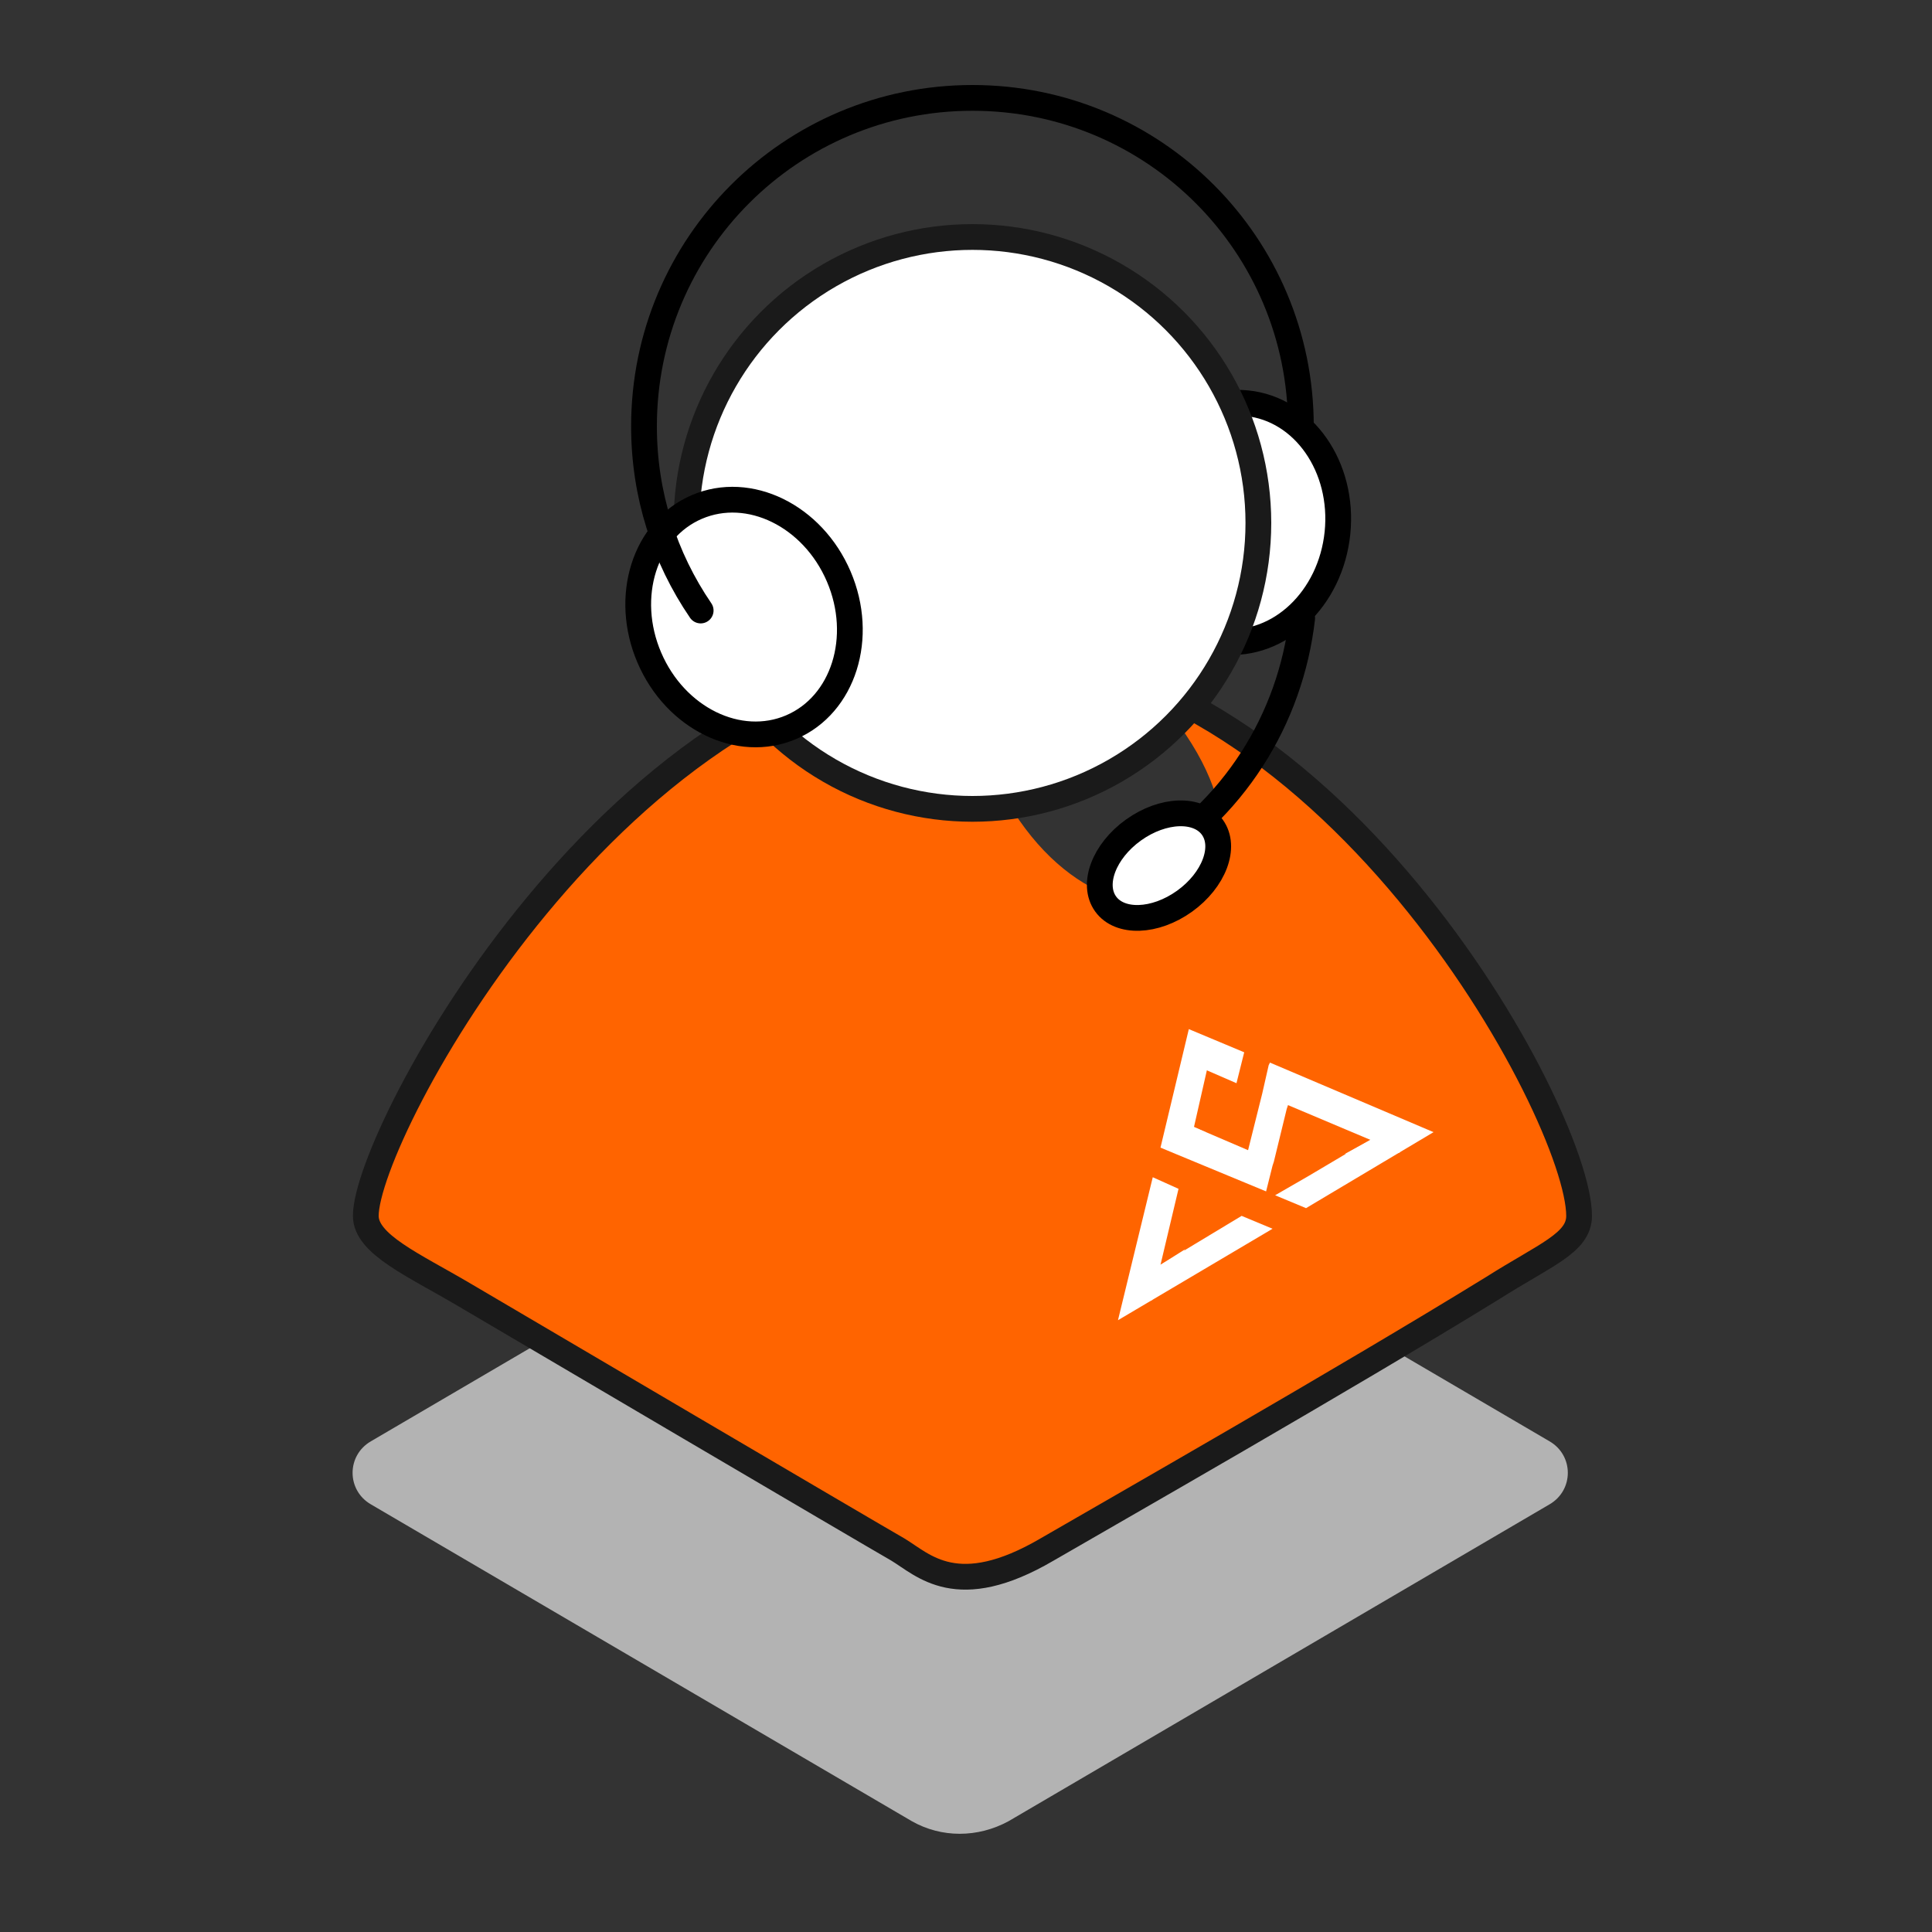 <?xml version="1.0" encoding="utf-8"?>
<!-- Generator: Adobe Illustrator 24.3.0, SVG Export Plug-In . SVG Version: 6.00 Build 0)  -->
<svg version="1.1" id="Layer_1" xmlns="http://www.w3.org/2000/svg" xmlns:xlink="http://www.w3.org/1999/xlink" x="0px" y="0px"
	 viewBox="0 0 150 150" style="enable-background:new 0 0 150 150;" xml:space="preserve">
<rect x="0" y="0" width="150" height="150" fill="#333333" stroke="none"/>
<style type="text/css">
	.st0{fill:#FFFFFF;stroke:#000000;stroke-width:2;stroke-miterlimit:10;}
	.st1{fill:#B3B3B3;}
	.st2{fill:#FF6400;}
	.st3{fill:none;stroke:#1A1A1A;stroke-width:2;stroke-linecap:round;stroke-linejoin:round;stroke-miterlimit:10;}
	.st4{fill:#FFFFFF;stroke:#1A1A1A;stroke-width:2;stroke-linecap:round;stroke-linejoin:round;stroke-miterlimit:10;}
	.st5{fill:none;stroke:#000000;stroke-width:2;stroke-linecap:round;stroke-linejoin:round;stroke-miterlimit:10;}
	.st6{fill:#FFFFFF;}
</style>
<g>
	<ellipse transform="matrix(0.102 -0.995 0.995 0.102 45.702 131.841)" class="st0" cx="95.9" cy="40.6" rx="9.3" ry="8"/>
	<g>
		<path class="st1" d="M70.8,141.4l-42-24.6c-1.9-1.1-1.9-3.8,0-4.9l42-24.6c2.3-1.4,5.2-1.4,7.5,0l42,24.6c1.9,1.1,1.9,3.8,0,4.9
			l-42,24.6C75.9,142.7,73.1,142.7,70.8,141.4z"/>
		<path class="st2" d="M89,53.2c15.7,17-4.4,24.9-12.4,5.8c0,0-0.7,0-1.1,0c-5.1,0-9.8-2.1-13.1-5.5c-20.3,9.1-34,35.5-34,40.8
			c0,2.2,3.7,3.8,7.6,6.1s31.6,18.6,33.7,19.8c2,1.2,4.6,4.1,11.6,0c5-2.9,22.9-13.1,34.6-20.3c4.1-2.6,6.7-3.5,6.7-5.5
			C122.6,87.9,109.1,61.8,89,53.2z"/>
		<path class="st3" d="M122.6,94.4c0-7.9-19.7-44.5-47.1-43.9C48.1,51.2,28.4,88,28.4,94.4c0,2.2,3.7,3.8,7.6,6.1
			c3.9,2.3,31.6,18.6,33.7,19.8c2,1.2,4.6,4.1,11.6,0c5-2.9,22.9-13.1,34.6-20.3C120,97.4,122.6,96.5,122.6,94.4z"/>
		<circle class="st4" cx="75.5" cy="40.6" r="22.2"/>
	</g>
	<ellipse transform="matrix(0.919 -0.394 0.394 0.919 -14.224 26.661)" class="st0" cx="57.8" cy="47.9" rx="8" ry="9.3"/>
	<path class="st5" d="M101,33.1C101,19,89.6,7.6,75.5,7.6S50,19,50,33.1c0,5.3,1.6,10.2,4.4,14.3"/>
	<path class="st5" d="M88.5,67.2c7.3-4.2,11.7-11.4,12.6-19.2"/>
	<ellipse transform="matrix(0.813 -0.583 0.583 0.813 -22.282 64.985)" class="st0" cx="89.9" cy="67.2" rx="5.1" ry="3.4"/>
	<g>
		<polygon class="st6" points="90.1,98.2 91.5,92.3 89.5,91.4 86.8,102.5 98.8,95.4 96.4,94.4 		"/>
		<polygon class="st6" points="98.6,82.5 98.5,82.7 98.5,82.7 98,84.9 97.3,87.7 96.9,89.3 92.7,87.5 93.7,83.1 96,84.1 96.6,81.7 
			92.3,79.9 90.1,89.1 91.3,89.6 91.3,89.6 98.3,92.5 98.3,92.5 98.8,90.5 98.8,90.5 98.9,90.2 99.9,86.1 100,85.8 106.4,88.5 
			104.3,89.7 101.6,91.3 99,92.8 99,92.8 101.4,93.8 111.3,87.9 		"/>
		<polygon class="st6" points="92.7,87.5 92.1,89.9 93.6,87.9 		"/>
		<polygon class="st6" points="90.1,98.2 89.4,101 92,97 		"/>
		<polygon class="st6" points="106.4,88.5 108.7,89.5 104.4,89.6 		"/>
	</g>
</g>
</svg>

